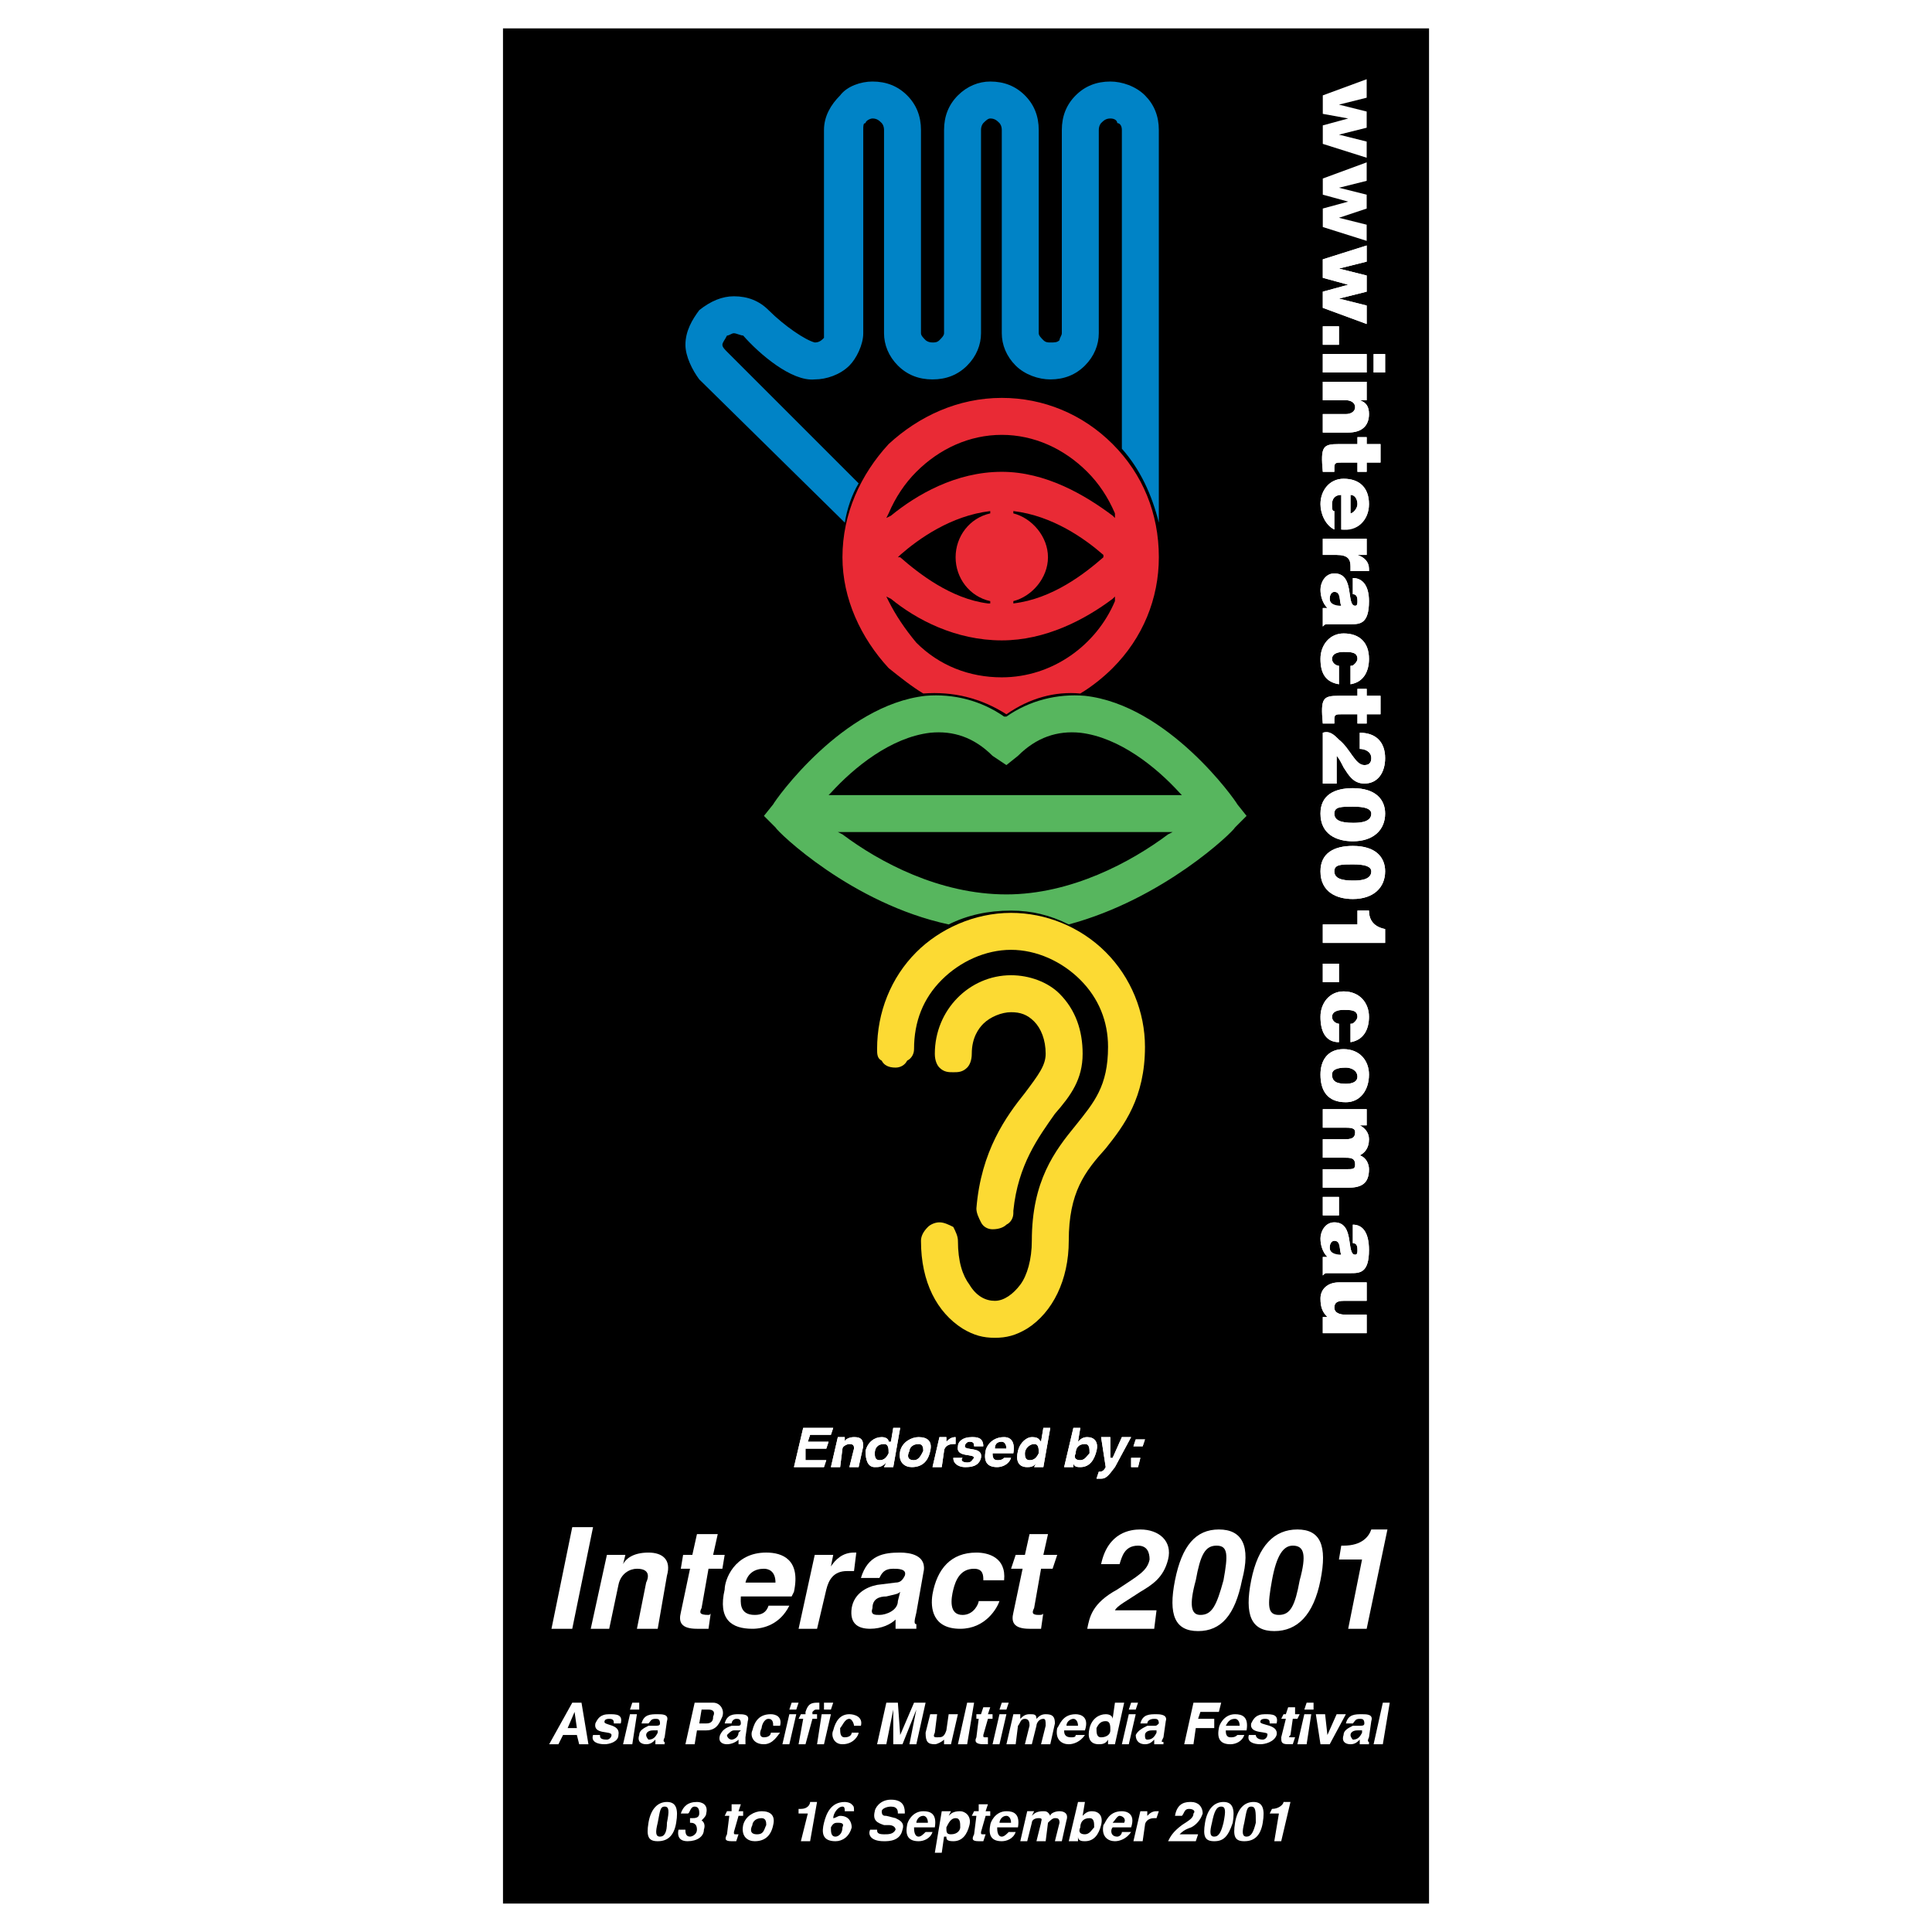 <?xml version="1.0" encoding="utf-8"?>
<!-- Generator: Adobe Illustrator 13.0.0, SVG Export Plug-In . SVG Version: 6.00 Build 14948)  -->
<!DOCTYPE svg PUBLIC "-//W3C//DTD SVG 1.0//EN" "http://www.w3.org/TR/2001/REC-SVG-20010904/DTD/svg10.dtd">
<svg version="1.0" id="Layer_1" xmlns="http://www.w3.org/2000/svg" xmlns:xlink="http://www.w3.org/1999/xlink" x="0px" y="0px"
	 width="192.756px" height="192.756px" viewBox="0 0 192.756 192.756" enable-background="new 0 0 192.756 192.756"
	 xml:space="preserve">
<g>
	<polygon fill-rule="evenodd" clip-rule="evenodd" fill="#FFFFFF" points="0,0 192.756,0 192.756,192.756 0,192.756 0,0 	"/>
	<path fill-rule="evenodd" clip-rule="evenodd" d="M50.183,2.834h92.392v187.087H50.183V2.834L50.183,2.834z M109.396,147.527
		c0.23,0,0.23,0,0.461,0c0.461,0,0.691-0.23,1.381-1.152l1.613-2.994h-0.922l-0.922,2.072h-0.229v-2.072h-0.922l0.461,2.994
		c-0.23,0.461-0.461,0.461-0.691,0.461l0,0L109.396,147.527L109.396,147.527L109.396,147.527z M107.092,145.914
		c0,0.461,0.461,0.461,0.691,0.461c0.922,0,1.383-0.691,1.613-1.613s-0.23-1.381-0.922-1.381c-0.461,0-0.691,0.23-0.922,0.459l0,0
		l0.23-1.381h-0.691l-0.922,3.916h0.922V145.914L107.092,145.914L107.092,145.914L107.092,145.914z M101.562,144.762
		c-0.23,0.922,0,1.613,0.922,1.613c0.23,0,0.691,0,0.922-0.461l0,0l-0.23,0.461h0.92l0.691-3.916h-0.691l-0.23,1.381l0,0
		c-0.23-0.229-0.23-0.459-0.92-0.459C102.484,143.381,101.793,143.84,101.562,144.762L101.562,144.762L101.562,144.762z
		 M98.336,144.762c-0.23,1.152,0.23,1.613,1.152,1.613c0.461,0,1.152-0.23,1.383-0.922h-0.691c-0.23,0.23-0.461,0.23-0.691,0.23
		c-0.461,0-0.461-0.461-0.461-0.691h2.074l0,0c0.23-1.381-0.461-1.611-0.922-1.611C98.797,143.381,98.336,144.531,98.336,144.762
		L98.336,144.762L98.336,144.762z M96.263,146.375c0.46,0,1.382,0,1.612-0.922c0.23-1.152-1.612-0.691-1.612-1.152
		c0-0.23,0.23-0.461,0.46-0.461c0.461,0,0.461,0.23,0.461,0.461h0.921c0-0.92-0.69-0.92-1.151-0.92c-0.921,0-1.382,0.459-1.382,0.92
		c-0.23,1.152,1.613,0.691,1.613,1.152c-0.23,0.23-0.23,0.461-0.691,0.461c-0.46,0-0.691-0.23-0.46-0.461h-0.922
		C95.111,146.145,95.802,146.375,96.263,146.375L96.263,146.375L96.263,146.375z M89.812,144.762
		c-0.23,1.152,0.461,1.613,1.152,1.613c0.921,0,1.613-0.461,1.843-1.613c0.23-0.922-0.23-1.381-1.152-1.381
		C90.964,143.381,90.042,143.84,89.812,144.762L89.812,144.762L89.812,144.762z M86.355,144.762c0,0.922,0.23,1.613,0.922,1.613
		c0.461,0,0.691,0,1.152-0.461l0,0l-0.23,0.461h0.922l0.691-3.916h-0.691l-0.23,1.381h-0.23c0-0.229-0.23-0.459-0.691-0.459
		C87.277,143.381,86.586,143.84,86.355,144.762L86.355,144.762L86.355,144.762z M112.852,146.375h0.691l0.23-0.922h-0.922V146.375
		L112.852,146.375L112.852,146.375z M93.037,146.375h0.922l0.23-1.613c0-0.23,0.23-0.691,0.922-0.691c0,0,0,0,0.23,0v-0.689l0,0
		c-0.461,0-0.691,0.23-0.922,0.459l0,0v-0.459h-0.691L93.037,146.375L93.037,146.375L93.037,146.375z M85.204,144.531l-0.461,1.844
		h0.922l0.46-2.074c0-0.689-0.23-0.92-0.921-0.92c-0.461,0-0.921,0.23-0.921,0.459l0,0v-0.459h-0.691l-0.691,2.994h0.921l0.23-1.844
		c0-0.23,0.46-0.461,0.691-0.461C85.204,144.07,85.204,144.301,85.204,144.531L85.204,144.531L85.204,144.531z M79.213,146.375
		h2.995l0.23-0.691h-2.074v-1.152h2.074l0.23-0.691h-2.074l0.23-0.689H82.9l0.23-0.691h-2.996L79.213,146.375L79.213,146.375
		L79.213,146.375z M113.082,144.301h0.922l0.23-0.689h-0.922L113.082,144.301L113.082,144.301L113.082,144.301z M131.975,133.012
		h4.379v-1.844h-2.074c-0.691,0-1.152-0.23-1.152-0.691s0.23-0.691,0.922-0.691h2.305v-1.842h-2.766
		c-1.152,0-1.844,0.691-1.844,1.611c0,0.922,0.23,1.383,0.691,1.844h-0.461V133.012L131.975,133.012L131.975,133.012z
		 M131.744,123.564c0,0.691,0.23,1.383,0.691,1.844h-0.461v1.844l0,0c0.23-0.23,0.23-0.23,0.461-0.23h2.305
		c0.922,0,1.844,0,1.844-2.305c0-1.842-0.691-2.533-1.613-2.533v1.842c0.461,0,0.461,0.461,0.461,0.691s0,0.461-0.23,0.461
		c-0.922,0,0-3.225-2.074-3.225C132.205,121.953,131.744,122.875,131.744,123.564L131.744,123.564L131.744,123.564z
		 M131.975,121.262h1.613v-1.844h-1.613V121.262L131.975,121.262z M131.975,118.496h2.535c1.383,0,2.074-0.461,2.074-1.844
		c0-0.461-0.23-1.15-0.922-1.381c0.461-0.23,0.922-0.691,0.922-1.613c0-0.691-0.461-1.152-0.922-1.383h0.691v-1.613h-4.379v1.844
		h2.074c0.691,0,1.152,0,1.152,0.461s-0.23,0.691-0.922,0.691h-2.305v1.844h2.074c0.691,0,1.152,0,1.152,0.689
		c0,0.461-0.23,0.461-0.922,0.461h-2.305V118.496L131.975,118.496L131.975,118.496z M131.744,107.207
		c0,1.613,0.691,2.764,2.535,2.764c1.383,0,2.305-1.15,2.305-2.764c0-1.383-0.922-2.535-2.535-2.535
		S131.744,105.824,131.744,107.207L131.744,107.207L131.744,107.207z M131.744,101.447c0,1.383,0.461,2.533,1.844,2.533v-1.842
		c-0.23,0-0.691-0.23-0.691-0.691s0.461-0.691,1.152-0.691s1.383,0,1.383,0.691c0,0.23-0.23,0.461-0.23,0.461
		c-0.23,0.23-0.23,0.23-0.461,0.23v1.842c1.383-0.23,1.844-1.381,1.844-2.533c0-1.383-0.922-2.535-2.535-2.535
		C132.666,98.912,131.744,100.064,131.744,101.447L131.744,101.447L131.744,101.447z M131.975,97.99h1.613v-1.843h-1.613V97.99
		L131.975,97.99z M131.975,94.074h6.221v-1.382c-1.15-0.23-1.611-0.922-1.611-1.843h-1.152v1.382h-3.457V94.074L131.975,94.074
		L131.975,94.074z M131.744,86.931c0,2.074,1.613,2.765,3.227,2.765c2.074,0,3.225-1.152,3.225-2.765
		c0-1.382-0.922-2.534-3.225-2.534C133.127,84.397,131.744,85.088,131.744,86.931L131.744,86.931L131.744,86.931z M131.744,81.171
		c0,2.073,1.613,2.765,3.227,2.765c2.074,0,3.225-1.152,3.225-2.765c0-1.383-0.922-2.535-3.225-2.535
		C133.127,78.637,131.744,79.328,131.744,81.171L131.744,81.171L131.744,81.171z M134.049,76.563
		c0.461,0.691,0.922,1.612,2.074,1.612c1.381,0,2.072-1.152,2.072-2.534c0-1.613-0.922-2.535-2.533-2.535v1.613
		c0.461,0,1.152,0.23,1.152,0.922c0,0.461-0.23,0.691-0.691,0.691c-0.922,0-1.383-1.613-2.535-2.535
		c-0.461-0.461-0.922-0.921-1.613-0.691v5.069h1.383v-2.765C133.588,75.642,133.818,76.103,134.049,76.563L134.049,76.563
		L134.049,76.563z M135.432,71.264v0.921h0.922v-0.921h1.381V69.42h-1.381v-0.691h-0.922v0.691h-1.844
		c-1.613,0-1.844,0.23-1.613,2.765h1.152v-0.461c0-0.46,0.23-0.46,0.691-0.46H135.432L135.432,71.264L135.432,71.264z
		 M131.744,65.734c0,1.382,0.461,2.304,1.844,2.534v-1.843c-0.23,0-0.691-0.23-0.691-0.691c0-0.461,0.461-0.691,1.152-0.691
		s1.383,0,1.383,0.691c0,0.23-0.23,0.46-0.23,0.46c-0.23,0.23-0.23,0.23-0.461,0.23v1.843c1.383-0.23,1.844-1.382,1.844-2.534
		c0-1.613-0.922-2.535-2.535-2.535C132.666,63.2,131.744,64.352,131.744,65.734L131.744,65.734L131.744,65.734z M131.744,58.822
		c0,0.691,0.23,1.382,0.691,1.843h-0.461v1.843l0,0c0.23-0.23,0.23-0.23,0.461-0.23h2.305c0.922,0,1.844,0,1.844-2.304
		c0-1.613-0.691-2.304-1.613-2.304v1.613c0.461,0,0.461,0.461,0.461,0.691c0,0.23,0,0.461-0.23,0.461c-0.922,0,0-3.226-2.074-3.226
		C132.205,57.209,131.744,58.131,131.744,58.822L131.744,58.822L131.744,58.822z M131.975,55.366h1.383
		c1.152,0,1.383,0.461,1.383,1.152c0,0.23,0,0.23,0,0.461h1.844v-0.23c0-0.691-0.461-1.152-1.152-1.382l0,0h0.922v-1.613h-4.379
		V55.366L131.975,55.366L131.975,55.366z M133.818,52.832c1.613,0.23,2.766-0.921,2.766-2.534s-0.922-2.534-2.535-2.534
		c-1.383,0-2.305,1.152-2.305,2.534c0,0.922,0.461,2.074,1.383,2.534v-1.843c-0.23,0-0.23-0.23-0.23-0.691s0.23-0.922,0.922-0.922
		V52.832L133.818,52.832L133.818,52.832z M135.432,46.15v0.922h0.922V46.15h1.381v-1.843h-1.381v-0.691h-0.922v0.691h-1.844
		c-1.613,0-1.844,0.23-1.613,2.765h1.152v-0.461c0-0.461,0.23-0.461,0.691-0.461H135.432L135.432,46.15L135.432,46.15z
		 M131.975,43.155h2.535c1.383,0,2.074-0.691,2.074-1.843c0-0.691-0.23-1.152-0.922-1.382h0.691v-1.843h-4.379v1.843h2.305
		c0.461,0,0.922,0.23,0.922,0.691c0,0.461-0.461,0.691-0.922,0.691h-2.305V43.155L131.975,43.155L131.975,43.155z M137.045,37.164
		h1.15v-1.843h-1.15V37.164L137.045,37.164z M131.975,37.164h4.379v-1.843h-4.379V37.164L131.975,37.164z M131.975,34.4h1.613
		v-1.844h-1.613V34.4L131.975,34.4z M131.975,25.875v1.843l2.535,0.691l0,0l-2.535,0.691v1.613l4.379,1.612v-1.843l-2.766-0.691l0,0
		l2.766-0.691v-1.613l-2.766-0.691l0,0l2.766-0.691v-1.613L131.975,25.875L131.975,25.875L131.975,25.875z M107.322,144.992
		c0-0.461,0.23-0.922,0.922-0.922c0.461,0,0.461,0.461,0.461,0.922c-0.23,0.23-0.461,0.691-0.922,0.691
		S107.092,145.453,107.322,144.992L107.322,144.992L107.322,144.992z M102.254,144.992c0-0.461,0.461-0.922,0.922-0.922
		c0.459,0,0.459,0.461,0.459,0.922c-0.229,0.461-0.459,0.691-0.92,0.691S102.254,145.223,102.254,144.992L102.254,144.992
		L102.254,144.992z M87.277,144.992c0-0.461,0.23-0.922,0.921-0.922c0.461,0,0.461,0.461,0.461,0.922
		c-0.23,0.461-0.461,0.691-0.921,0.691C87.277,145.684,87.277,145.223,87.277,144.992L87.277,144.992L87.277,144.992z
		 M90.733,144.762c0-0.23,0.23-0.691,0.921-0.691c0.461,0,0.461,0.461,0.461,0.691c-0.23,0.461-0.461,0.922-0.921,0.922
		C90.503,145.684,90.503,145.223,90.733,144.762L90.733,144.762L90.733,144.762z M99.258,144.531c0-0.461,0.23-0.691,0.691-0.691
		c0.23,0,0.461,0.23,0.461,0.691H99.258L99.258,144.531L99.258,144.531z M132.666,124.486c0-0.461,0.23-0.691,0.461-0.691
		c0.691,0,0.461,0.922,0.691,1.383l0,0C133.127,125.178,132.666,124.947,132.666,124.486L132.666,124.486L132.666,124.486z
		 M132.896,107.207c0-0.461,0.461-0.691,1.383-0.691c0.461,0,1.152,0.23,1.152,0.922c0,0.461-0.461,0.691-1.152,0.691
		C133.357,108.129,132.896,107.898,132.896,107.207L132.896,107.207L132.896,107.207z M134.971,87.853
		c-1.152,0-1.844-0.23-1.844-0.922s0.691-0.691,1.844-0.691c0.461,0,1.844,0,1.844,0.691
		C136.814,87.853,135.662,87.853,134.971,87.853L134.971,87.853L134.971,87.853L134.971,87.853z M134.971,82.093
		c-1.152,0-1.844-0.23-1.844-0.921c0-0.691,0.691-0.691,1.844-0.691c0.461,0,1.844,0,1.844,0.691
		C136.814,82.093,135.662,82.093,134.971,82.093L134.971,82.093L134.971,82.093L134.971,82.093z M132.666,59.744
		c0-0.461,0.23-0.691,0.461-0.691c0.691,0,0.461,0.921,0.691,1.382l0,0C133.127,60.435,132.666,60.205,132.666,59.744
		L132.666,59.744L132.666,59.744z M134.74,49.375c0.461,0,0.691,0.461,0.691,0.922s-0.461,0.922-0.691,0.922V49.375L134.74,49.375
		L134.74,49.375z"/>
	<path fill-rule="evenodd" clip-rule="evenodd" fill="#0083C6" d="M69.767,37.855L69.767,37.855L69.767,37.855
		c-0.691-0.921-1.382-2.304-1.382-3.456l0,0l0,0c0-1.383,0.691-2.535,1.382-3.456l0,0l0,0c1.152-0.922,2.304-1.383,3.456-1.383
		c1.382,0,2.535,0.461,3.456,1.383v-0.23v0.23v-0.23v0.23l0,0c1.613,1.612,3.687,2.995,4.608,3.226l0,0l0,0l0,0l0,0l0,0l0,0
		c0.461,0,0.691-0.23,0.922-0.461c0-0.23,0-0.461,0-0.461l0,0l0,0V12.972l0,0l0,0c0-1.382,0.691-2.534,1.613-3.456
		c0.691-0.922,2.073-1.382,3.226-1.382c1.382,0,2.534,0.46,3.456,1.382c0.921,0.922,1.382,2.074,1.382,3.456v20.275
		c0,0.23,0.23,0.461,0.461,0.691l0,0c0,0,0.23,0.23,0.691,0.23c0.23,0,0.461,0,0.691-0.23s0.46-0.461,0.46-0.691h-0.23h0.23V12.972
		h-0.23h0.23c0-1.382,0.461-2.534,1.383-3.456c0.921-0.922,2.073-1.382,3.225-1.382c1.383,0,2.535,0.46,3.457,1.382
		s1.381,2.074,1.381,3.456v20.275c0,0.23,0.23,0.461,0.461,0.691s0.461,0.23,0.691,0.23c0.461,0,0.691,0,0.922-0.23
		c0-0.23,0.23-0.461,0.23-0.691h-0.23h0.23V12.972h-0.23h0.23c0-1.382,0.461-2.534,1.383-3.456s2.074-1.382,3.457-1.382
		c1.15,0,2.533,0.46,3.455,1.382s1.383,2.074,1.383,3.456v39.168c-0.691-2.765-1.844-5.299-3.688-7.373V12.972h-0.23h0.23
		c0-0.461-0.23-0.691-0.461-0.691l0,0l0,0c0-0.23-0.23-0.46-0.689-0.46v0.23v-0.23c-0.461,0-0.691,0.23-0.922,0.46
		c0,0-0.23,0.23-0.23,0.691v20.275c0,1.152-0.461,2.304-1.383,3.226s-2.074,1.382-3.457,1.382v0.23v-0.23
		c-1.152,0-2.533-0.461-3.455-1.382v0.23v-0.23c-0.922-0.921-1.383-2.073-1.383-3.226l0,0l0,0V12.972l0,0l0,0
		c0-0.461-0.23-0.691-0.23-0.691h-0.23h0.23c-0.23-0.23-0.461-0.46-0.922-0.46v0.23v-0.23c-0.23,0-0.461,0.23-0.691,0.46
		c0,0-0.23,0.23-0.23,0.691v20.275c0,1.152-0.46,2.304-1.382,3.226c-0.921,0.921-2.074,1.382-3.456,1.382v0.23v-0.23
		c-1.382,0-2.534-0.461-3.456-1.382c-0.921-0.921-1.382-2.073-1.382-3.226l0,0l0,0V12.972l0,0l0,0c0-0.461-0.23-0.691-0.23-0.691
		l0,0c-0.23-0.23-0.461-0.46-0.922-0.46v0.23v-0.23c-0.23,0-0.691,0.23-0.691,0.46c-0.23,0-0.23,0.23-0.23,0.691v20.275
		c0,1.152-0.691,2.535-1.382,3.226c-0.921,0.921-2.304,1.382-3.456,1.382v0.23v-0.23c-2.304,0.23-5.529-2.534-7.143-4.377
		c-0.23,0-0.691-0.23-0.921-0.23s-0.461,0.23-0.691,0.23c-0.23,0.461-0.46,0.691-0.46,0.922c0,0.23,0.23,0.46,0.46,0.691
		l13.133,13.133c-0.691,1.152-1.152,2.535-1.382,3.917L69.767,37.855L69.767,37.855z"/>
	<path fill-rule="evenodd" clip-rule="evenodd" fill="#E92A35" d="M92.116,69.19L92.116,69.19L92.116,69.19L92.116,69.19
		c-1.152-0.691-2.304-1.613-3.456-2.535v0.23v-0.23c-2.765-2.995-4.608-6.912-4.608-11.059l0,0l0,0c0-4.377,1.843-8.294,4.608-11.29
		c2.995-2.765,6.912-4.608,11.29-4.608c4.146,0,8.064,1.613,11.059,4.608h0.23h-0.23c2.996,2.996,4.609,6.913,4.609,11.29
		c0,4.147-1.613,8.064-4.609,11.059c-0.92,0.922-2.072,1.843-3.225,2.535c-2.535-0.23-5.068,0.46-7.373,2.074
		C97.875,69.651,95.111,68.96,92.116,69.19L92.116,69.19L92.116,69.19z M99.949,67.578c5.068,0,9.447-3.226,11.289-7.604v-0.46
		l-0.23,0.23c-2.764,2.073-6.682,4.147-11.059,4.147v0.23v-0.23c-4.608,0-8.525-2.074-11.059-4.147l-0.461-0.23l0.23,0.46
		c0.691,1.382,1.613,2.765,2.765,4.147C93.729,66.425,96.724,67.578,99.949,67.578v-0.23V67.578L99.949,67.578L99.949,67.578z
		 M101.102,60.205L101.102,60.205c3.916-0.46,7.143-2.995,8.986-4.608l0,0v-0.23l-0.23,0.23l0.23-0.23
		c-1.844-1.613-5.07-3.917-8.986-4.377v0.23c1.844,0.46,3.455,2.304,3.455,4.377c0,2.073-1.611,3.917-3.455,4.377V60.205v-0.23
		V60.205L101.102,60.205L101.102,60.205L101.102,60.205L101.102,60.205z M98.797,59.974v0.23V59.974L98.797,59.974L98.797,59.974
		L98.797,59.974z M98.797,60.205v-0.23l0,0l0,0c-2.073-0.46-3.456-2.304-3.456-4.377h-0.23h0.23c0-2.074,1.382-3.917,3.456-4.377
		v-0.23c-3.917,0.46-7.142,2.765-8.985,4.377v0.23v-0.23l-0.23,0.23h0.23c1.843,1.613,5.069,4.147,8.755,4.608H98.797L98.797,60.205
		L98.797,60.205L98.797,60.205L98.797,60.205z M111.008,51.219v0.23l0.23,0.23v-0.46H111.008L111.008,51.219L111.008,51.219z
		 M88.429,51.68l0.461-0.23c2.534-2.074,6.451-4.377,11.059-4.377c4.377,0,8.295,2.304,11.059,4.377v-0.23l0,0h0.23
		c-0.689-1.613-1.611-2.996-2.764-4.147h-0.23h0.23c-2.305-2.304-5.299-3.687-8.525-3.687c-3.226,0-6.221,1.382-8.525,3.687
		c-1.152,1.152-2.074,2.534-2.765,4.147L88.429,51.68L88.429,51.68L88.429,51.68z M101.102,59.974L101.102,59.974L101.102,59.974
		L101.102,59.974L101.102,59.974L101.102,59.974z M101.102,50.989L101.102,50.989v0.23V50.989L101.102,50.989L101.102,50.989z
		 M98.797,50.989L98.797,50.989v0.23V50.989L98.797,50.989L98.797,50.989z M98.797,50.989L98.797,50.989L98.797,50.989
		L98.797,50.989z"/>
	<path fill-rule="evenodd" clip-rule="evenodd" fill="#57B65E" d="M77.37,82.554L77.37,82.554L77.37,82.554l-1.152-1.152
		l0.922-1.152v-0.23v0.23c0.23-0.461,6.912-9.907,15.207-10.829h-0.23h0.23c2.765-0.23,5.529,0.461,7.833,2.074h0.23l0,0l0,0
		c2.305-1.613,5.068-2.304,7.834-2.074c8.295,0.922,14.977,10.368,15.207,10.829l0.23-0.23l-0.23,0.23l0.92,1.152l-1.15,1.152
		c-0.23,0.46-7.143,7.143-16.59,9.677c-1.844-0.921-3.686-1.382-5.76-1.382c-2.305,0-4.378,0.461-6.221,1.382
		C84.973,90.157,77.6,83.014,77.37,82.554L77.37,82.554L77.37,82.554z M100.41,89.235c6.451,0,12.441-3.226,16.129-5.991l0.459-0.23
		h-0.459v0.23v-0.23H83.591l0.461,0.23C87.738,86.01,93.729,89.235,100.41,89.235L100.41,89.235L100.41,89.235z M117.689,79.098
		v0.23h0.23L117.689,79.098L117.689,79.098L117.689,79.098L117.689,79.098z M117.689,79.328v-0.23l0,0
		c-2.303-2.534-5.99-5.53-9.906-5.991v0.23v-0.23c-2.305-0.23-4.377,0.461-6.221,2.304l-1.152,0.922l-1.383-0.922l0,0l0,0
		c-1.843-1.843-3.917-2.534-6.221-2.304v0.23v-0.23c-3.917,0.461-7.603,3.457-9.907,5.991l-0.23,0.23H117.689L117.689,79.328
		L117.689,79.328z M100.18,71.495h0.23l0,0l0,0H100.18L100.18,71.495L100.18,71.495z M75.987,81.401L75.987,81.401L75.987,81.401
		L75.987,81.401z"/>
	<path fill-rule="evenodd" clip-rule="evenodd" fill="#FCDA33" d="M96.033,132.551c-2.535-1.613-4.147-4.607-4.147-8.756l0,0l0,0
		c0-0.459,0.23-0.92,0.691-1.381c0.23-0.23,0.691-0.461,1.152-0.461c0.46,0,0.921,0.23,1.382,0.461
		c0.23,0.461,0.461,0.922,0.461,1.381c0,2.074,0.461,3.457,1.152,4.379c0.691,1.152,1.612,1.611,2.534,1.611
		s1.844-0.689,2.535-1.611s1.152-2.535,1.152-4.379h-0.23h0.23c0-5.99,2.303-8.984,4.377-11.52l0,0l0,0
		c1.844-2.305,3.227-3.916,3.227-7.834h-0.23h0.23c0-2.533-0.922-4.838-2.766-6.682c-1.844-1.843-4.377-2.995-6.912-2.995v0.23
		v-0.23c-2.535,0-5.069,1.152-6.912,2.995c-1.843,1.844-2.765,4.148-2.765,6.912c0,0.461-0.23,0.922-0.691,1.152
		c-0.23,0.461-0.691,0.691-1.152,0.691l0,0l0,0c-0.691,0-1.152-0.23-1.382-0.691c-0.461-0.23-0.461-0.691-0.461-1.152h-0.23h0.23
		c0-3.686,1.382-7.143,3.917-9.677c2.304-2.304,5.76-3.917,9.447-3.917c3.455,0,6.912,1.382,9.447,3.917h0.23h-0.23
		c2.533,2.534,3.916,5.991,3.916,9.446c0,5.068-2.074,7.834-3.916,10.139c-2.074,2.303-3.688,4.377-3.688,9.215
		c0,3.918-1.613,7.143-4.146,8.756c-1.152,0.691-2.074,0.922-3.227,0.922S97.185,133.242,96.033,132.551L96.033,132.551z"/>
	<path fill-rule="evenodd" clip-rule="evenodd" fill="#FCDA33" d="M99.027,122.645L99.027,122.645c-0.461,0-0.922-0.23-1.152-0.691
		c-0.23-0.461-0.46-0.922-0.46-1.383c0.46-5.76,2.995-9.217,4.839-11.521v-0.229v0.229c1.381-1.842,2.072-2.764,2.072-3.916l0,0l0,0
		c0-1.383-0.461-2.533-1.15-3.225l0,0l0,0c-0.691-0.691-1.383-0.922-2.305-0.922l0,0l0,0c-0.922,0-2.074,0.461-2.766,1.152
		c-0.46,0.461-1.151,1.381-1.151,2.994c0,0.691-0.23,1.152-0.461,1.383c-0.46,0.461-0.921,0.461-1.382,0.461v0.23v-0.23
		c-0.461,0-0.922,0-1.382-0.461c-0.23-0.23-0.461-0.691-0.461-1.383h-0.23h0.23c0-4.377,3.456-7.834,7.604-7.834
		c1.844,0,3.686,0.691,4.838,1.844c1.613,1.613,2.305,3.688,2.305,5.99c0,2.535-1.152,4.146-2.766,5.99
		c-1.613,2.305-3.686,5.068-4.146,9.678l0,0v0.23c0,0.461-0.23,0.922-0.691,1.152C100.18,122.414,99.719,122.645,99.027,122.645
		L99.027,122.645L99.027,122.645z"/>
	<polygon fill-rule="evenodd" clip-rule="evenodd" fill="#FFFFFF" points="133.588,13.433 133.588,13.433 136.354,14.125 
		136.354,15.737 131.975,14.354 131.975,12.511 134.51,11.82 134.51,11.82 131.975,11.359 131.975,9.516 136.354,7.903 
		136.354,9.747 133.588,10.438 133.588,10.438 136.354,11.129 136.354,12.742 133.588,13.433 	"/>
	<polygon fill-rule="evenodd" clip-rule="evenodd" fill="#FFFFFF" points="133.588,21.728 133.588,21.728 136.354,22.419 
		136.354,24.031 131.975,22.649 131.975,20.806 134.51,20.115 134.51,20.115 131.975,19.423 131.975,17.811 136.354,16.198 
		136.354,18.041 133.588,18.732 133.588,18.732 136.354,19.423 136.354,20.806 133.588,21.728 	"/>
	<polygon fill-rule="evenodd" clip-rule="evenodd" fill="#FFFFFF" points="131.975,30.713 131.975,29.1 134.51,28.409 
		134.51,28.409 131.975,27.718 131.975,25.875 136.354,24.492 136.354,26.105 133.588,26.796 133.588,26.796 136.354,27.487 
		136.354,29.1 133.588,29.792 133.588,29.792 136.354,30.483 136.354,32.326 131.975,30.713 	"/>
	<polygon fill-rule="evenodd" clip-rule="evenodd" fill="#FFFFFF" points="131.975,32.556 133.588,32.556 133.588,34.4 
		131.975,34.4 131.975,32.556 	"/>
	<path fill-rule="evenodd" clip-rule="evenodd" fill="#FFFFFF" d="M137.045,35.321h1.15v1.843h-1.15V35.321L137.045,35.321z
		 M131.975,35.321h4.379v1.843h-4.379V35.321L131.975,35.321z"/>
	<path fill-rule="evenodd" clip-rule="evenodd" fill="#FFFFFF" d="M131.975,43.155v-1.843h2.305c0.461,0,0.922-0.23,0.922-0.691
		c0-0.46-0.461-0.691-0.922-0.691h-2.305v-1.843h4.379v1.843h-0.691c0.691,0.23,0.922,0.691,0.922,1.382
		c0,1.152-0.691,1.843-2.074,1.843H131.975L131.975,43.155z"/>
	<path fill-rule="evenodd" clip-rule="evenodd" fill="#FFFFFF" d="M135.432,47.072V46.15h-1.613c-0.461,0-0.691,0-0.691,0.461v0.461
		h-1.152c-0.23-2.535,0-2.765,1.613-2.765h1.844v-0.691h0.922v0.691h1.381v1.843h-1.381v0.922H135.432L135.432,47.072z"/>
	<path fill-rule="evenodd" clip-rule="evenodd" fill="#FFFFFF" d="M133.818,52.832v-3.456c-0.691,0-0.922,0.461-0.922,0.922
		s0,0.691,0.23,0.691v1.843c-0.922-0.46-1.383-1.612-1.383-2.534c0-1.382,0.922-2.534,2.305-2.534c1.613,0,2.535,0.921,2.535,2.534
		S135.432,52.832,133.818,52.832L133.818,52.832L133.818,52.832L133.818,52.832z M134.74,51.219c0.23,0,0.691-0.461,0.691-0.922
		s-0.23-0.922-0.691-0.922V51.219L134.74,51.219z"/>
	<path fill-rule="evenodd" clip-rule="evenodd" fill="#FFFFFF" d="M134.74,56.979c0-0.23,0-0.23,0-0.461
		c0-0.691-0.23-1.152-1.383-1.152h-1.383v-1.613h4.379v1.613h-0.922l0,0c0.691,0.23,1.152,0.691,1.152,1.382v0.23H134.74
		L134.74,56.979z"/>
	<path fill-rule="evenodd" clip-rule="evenodd" fill="#FFFFFF" d="M131.975,62.509v-1.843h0.461
		c-0.461-0.461-0.691-1.152-0.691-1.843s0.461-1.613,1.383-1.613c2.074,0,1.152,3.226,2.074,3.226c0.23,0,0.23-0.23,0.23-0.461
		c0-0.23,0-0.691-0.461-0.691V57.67c0.922,0,1.613,0.691,1.613,2.304c0,2.304-0.922,2.304-1.844,2.304h-2.305
		C132.205,62.278,132.205,62.278,131.975,62.509L131.975,62.509L131.975,62.509L131.975,62.509z M132.666,59.744
		c0,0.691,0.691,0.921,1.152,0.691c-0.23-0.461,0-1.382-0.691-1.382C132.896,59.053,132.666,59.283,132.666,59.744L132.666,59.744z"
		/>
	<path fill-rule="evenodd" clip-rule="evenodd" fill="#FFFFFF" d="M131.744,65.734c0-1.382,0.922-2.535,2.305-2.535
		c1.613,0,2.535,0.922,2.535,2.535c0,1.152-0.461,2.304-1.844,2.534v-1.843c0.23,0,0.23,0,0.461-0.23c0,0,0.23-0.23,0.23-0.46
		c0-0.691-0.691-0.691-1.383-0.691s-1.152,0.23-1.152,0.691c0,0.46,0.461,0.691,0.691,0.691v1.843
		C132.205,68.039,131.744,67.117,131.744,65.734L131.744,65.734z"/>
	<path fill-rule="evenodd" clip-rule="evenodd" fill="#FFFFFF" d="M135.432,72.186v-0.921h-1.613c-0.461,0-0.691,0-0.691,0.46v0.461
		h-1.152c-0.23-2.535,0-2.765,1.613-2.765h1.844v-0.691h0.922v0.691h1.381v1.844h-1.381v0.921H135.432L135.432,72.186z"/>
	<path fill-rule="evenodd" clip-rule="evenodd" fill="#FFFFFF" d="M134.049,76.563c-0.23-0.461-0.461-0.922-0.691-1.152v2.765
		h-1.383v-5.069c0.691-0.23,1.152,0.23,1.613,0.691c1.152,0.921,1.613,2.535,2.535,2.535c0.461,0,0.691-0.23,0.691-0.691
		c0-0.691-0.691-0.922-1.152-0.922v-1.613c1.611,0,2.533,0.922,2.533,2.535c0,1.382-0.691,2.534-2.072,2.534
		C134.971,78.176,134.51,77.254,134.049,76.563L134.049,76.563z"/>
	<path fill-rule="evenodd" clip-rule="evenodd" fill="#FFFFFF" d="M131.744,81.171c0-1.843,1.383-2.535,3.227-2.535
		c2.303,0,3.225,1.152,3.225,2.535c0,1.612-1.15,2.765-3.225,2.765C133.357,83.936,131.744,83.245,131.744,81.171L131.744,81.171
		L131.744,81.171z M133.127,81.171c0,0.691,0.691,0.921,1.844,0.921c0.461,0,1.844,0,1.844-0.921c0-0.691-1.383-0.691-1.844-0.691
		C133.818,80.48,133.127,80.48,133.127,81.171L133.127,81.171z"/>
	<path fill-rule="evenodd" clip-rule="evenodd" fill="#FFFFFF" d="M131.744,86.931c0-1.843,1.383-2.534,3.227-2.534
		c2.303,0,3.225,1.152,3.225,2.534c0,1.613-1.15,2.765-3.225,2.765C133.357,89.696,131.744,89.005,131.744,86.931L131.744,86.931
		L131.744,86.931z M133.127,86.931c0,0.691,0.691,0.922,1.844,0.922c0.461,0,1.844,0,1.844-0.922c0-0.691-1.383-0.691-1.844-0.691
		C133.818,86.24,133.127,86.24,133.127,86.931L133.127,86.931z"/>
	<path fill-rule="evenodd" clip-rule="evenodd" fill="#FFFFFF" d="M131.975,94.074V92.23h3.457v-1.382h1.152
		c0,0.921,0.461,1.613,1.611,1.843v1.382H131.975L131.975,94.074z"/>
	<polygon fill-rule="evenodd" clip-rule="evenodd" fill="#FFFFFF" points="131.975,96.147 133.588,96.147 133.588,97.99 
		131.975,97.99 131.975,96.147 	"/>
	<path fill-rule="evenodd" clip-rule="evenodd" fill="#FFFFFF" d="M131.744,101.447c0-1.383,0.922-2.535,2.305-2.535
		c1.613,0,2.535,1.152,2.535,2.535c0,1.152-0.461,2.303-1.844,2.533v-1.842c0.23,0,0.23,0,0.461-0.23c0,0,0.23-0.23,0.23-0.461
		c0-0.691-0.691-0.691-1.383-0.691s-1.152,0.23-1.152,0.691s0.461,0.691,0.691,0.691v1.842
		C132.205,103.98,131.744,102.83,131.744,101.447L131.744,101.447z"/>
	<path fill-rule="evenodd" clip-rule="evenodd" fill="#FFFFFF" d="M131.744,107.207c0-1.383,0.691-2.535,2.305-2.535
		s2.535,1.152,2.535,2.535c0,1.613-0.922,2.764-2.305,2.764C132.436,109.971,131.744,108.82,131.744,107.207L131.744,107.207
		L131.744,107.207z M132.896,107.207c0,0.691,0.461,0.922,1.383,0.922c0.691,0,1.152-0.23,1.152-0.691
		c0-0.691-0.691-0.922-1.152-0.922C133.357,106.516,132.896,106.746,132.896,107.207L132.896,107.207z"/>
	<path fill-rule="evenodd" clip-rule="evenodd" fill="#FFFFFF" d="M131.975,118.496v-1.844h2.305c0.691,0,0.922,0,0.922-0.461
		c0-0.689-0.461-0.689-1.152-0.689h-2.074v-1.844h2.305c0.691,0,0.922-0.23,0.922-0.691s-0.461-0.461-1.152-0.461h-2.074v-1.844
		h4.379v1.613h-0.691c0.461,0.23,0.922,0.691,0.922,1.383c0,0.922-0.461,1.383-0.922,1.613c0.691,0.23,0.922,0.92,0.922,1.381
		c0,1.383-0.691,1.844-2.074,1.844H131.975L131.975,118.496z"/>
	<polygon fill-rule="evenodd" clip-rule="evenodd" fill="#FFFFFF" points="131.975,119.418 133.588,119.418 133.588,121.262 
		131.975,121.262 131.975,119.418 	"/>
	<path fill-rule="evenodd" clip-rule="evenodd" fill="#FFFFFF" d="M131.975,127.252v-1.844h0.461
		c-0.461-0.461-0.691-1.152-0.691-1.844c0-0.689,0.461-1.611,1.383-1.611c2.074,0,1.152,3.225,2.074,3.225
		c0.23,0,0.23-0.23,0.23-0.461s0-0.691-0.461-0.691v-1.842c0.922,0,1.613,0.691,1.613,2.533c0,2.305-0.922,2.305-1.844,2.305h-2.305
		C132.205,127.021,132.205,127.021,131.975,127.252L131.975,127.252L131.975,127.252L131.975,127.252z M132.666,124.486
		c0,0.691,0.691,0.922,1.152,0.691c-0.23-0.461,0-1.383-0.691-1.383C132.896,123.795,132.666,124.025,132.666,124.486
		L132.666,124.486z"/>
	<path fill-rule="evenodd" clip-rule="evenodd" fill="#FFFFFF" d="M131.975,133.012v-1.613h0.461
		c-0.461-0.461-0.691-0.922-0.691-1.844c0-0.92,0.691-1.611,1.844-1.611h2.766v1.842h-2.305c-0.691,0-0.922,0.23-0.922,0.691
		s0.461,0.691,1.152,0.691h2.074v1.844H131.975L131.975,133.012z"/>
	<polygon fill-rule="evenodd" clip-rule="evenodd" fill="#FFFFFF" points="57.094,162.504 55.021,162.504 57.094,152.365 
		59.168,152.365 57.094,162.504 	"/>
	<path fill-rule="evenodd" clip-rule="evenodd" fill="#FFFFFF" d="M65.62,162.504h-2.074l0.921-4.609
		c0.23-0.461,0.461-1.381-0.921-1.381c-0.691,0-1.613,0.459-1.843,1.611l-0.922,4.379h-1.843l1.612-7.373h1.844l-0.23,0.922l0,0
		c0.23-0.461,0.921-1.152,2.534-1.152c1.382,0,2.304,0.691,1.843,2.303L65.62,162.504L65.62,162.504z"/>
	<path fill-rule="evenodd" clip-rule="evenodd" fill="#FFFFFF" d="M71.149,155.131h1.152l-0.23,1.383h-1.382l-0.691,3.916
		c-0.23,0.461-0.23,0.691,0.691,0.691c0,0,0.23,0,0.23-0.23l-0.23,1.613c-0.23,0-0.691,0-0.922,0h-0.23
		c-1.613,0-1.843-0.691-1.613-1.613l0.921-4.377h-0.921l0.23-1.383h0.921l0.461-2.074h2.074L71.149,155.131L71.149,155.131z"/>
	<path fill-rule="evenodd" clip-rule="evenodd" fill="#FFFFFF" d="M74.375,157.895c0.23-0.922,0.922-1.381,1.843-1.381
		c0.461,0,1.152,0.23,1.152,1.381H74.375L74.375,157.895z M76.679,160.199c-0.23,0.691-0.691,0.922-1.382,0.922
		c-1.613,0-1.383-1.383-1.383-1.844h5.069l0.23-0.461c0.691-3.225-1.152-3.916-2.765-3.916c-3.226,0-4.147,2.764-4.147,3.686
		c-0.691,2.996,0.691,3.918,2.765,3.918c1.152,0,2.765-0.461,3.687-2.305H76.679L76.679,160.199z"/>
	<path fill-rule="evenodd" clip-rule="evenodd" fill="#FFFFFF" d="M81.287,155.131h1.844l-0.23,1.152l0,0
		c0.46-0.691,1.152-1.383,2.304-1.383h0.23l-0.23,1.844c-0.23,0-0.461,0-0.691,0c-1.382,0-1.843,0.92-2.073,1.842l-0.922,3.918
		h-1.843L81.287,155.131L81.287,155.131z"/>
	<path fill-rule="evenodd" clip-rule="evenodd" fill="#FFFFFF" d="M89.581,159.738c0,0.922-1.152,1.383-1.843,1.383
		c-0.461,0-0.922,0-0.691-0.691c0-0.922,0.691-1.152,1.382-1.152c0.921-0.23,1.152-0.23,1.382-0.461L89.581,159.738L89.581,159.738z
		 M92.116,156.973c0.461-1.842-1.382-2.072-2.304-2.072c-1.613,0-3.226,0.23-3.917,2.533h1.844c0.23-0.461,0.46-0.92,1.382-0.92
		c0.46,0,1.382,0,1.152,0.689c-0.23,0.461-0.461,0.691-0.922,0.691l-1.843,0.23c-1.152,0.23-2.304,0.922-2.535,2.305
		c-0.23,1.613,0.691,2.074,1.843,2.074c1.152,0,2.074-0.461,2.534-0.922c0,0.461,0,0.461,0,0.922h2.074v-0.461
		c-0.23,0-0.23-0.23,0-1.152L92.116,156.973L92.116,156.973z"/>
	<path fill-rule="evenodd" clip-rule="evenodd" fill="#FFFFFF" d="M99.719,159.738c-0.23,0.691-1.383,2.766-3.917,2.766
		c-2.765,0-2.996-2.074-2.765-3.457c0.461-2.533,1.843-4.146,4.378-4.146c1.151,0,2.995,0.461,2.765,2.764h-2.074
		c0-0.461,0-1.15-0.921-1.15c-1.382,0-1.843,1.15-2.074,2.072s-0.461,2.535,0.922,2.535c1.152,0,1.612-1.152,1.612-1.383H99.719
		L99.719,159.738z"/>
	<path fill-rule="evenodd" clip-rule="evenodd" fill="#FFFFFF" d="M104.096,155.131h1.383l-0.461,1.383h-1.152l-0.689,3.916
		c-0.23,0.461-0.23,0.691,0.459,0.691c0.23,0,0.461,0,0.461-0.23l-0.23,1.613c-0.23,0-0.689,0-0.92,0h-0.23
		c-1.613,0-1.844-0.691-1.613-1.613l0.922-4.377h-1.152l0.461-1.383h0.922l0.461-2.074h1.842L104.096,155.131L104.096,155.131z"/>
	<path fill-rule="evenodd" clip-rule="evenodd" fill="#FFFFFF" d="M109.857,156.053c0.691-3.227,2.994-3.457,3.916-3.457
		c1.844,0,3.225,1.152,2.766,2.996c-0.461,1.842-1.613,2.533-2.766,3.225c-1.383,0.922-2.305,1.383-2.535,1.844h4.148l-0.23,1.844
		h-6.682c0.23-1.152,0.461-2.535,2.994-3.918c2.074-1.383,2.996-1.842,3.227-2.994c0-0.691-0.23-1.383-1.152-1.383
		c-1.383,0-1.613,1.152-1.844,1.844H109.857L109.857,156.053z"/>
	<path fill-rule="evenodd" clip-rule="evenodd" fill="#FFFFFF" d="M119.303,157.664c0.461-2.533,0.922-3.455,2.074-3.455
		s1.152,0.922,0.691,3.455c-0.691,2.535-1.152,3.457-2.305,3.457C118.842,161.121,118.611,160.199,119.303,157.664L119.303,157.664z
		 M117.229,157.664c-0.689,3.457,0,5.07,2.305,5.07s3.688-1.613,4.379-5.07c0.92-3.455,0-5.068-2.305-5.068
		S117.92,154.209,117.229,157.664L117.229,157.664z"/>
	<path fill-rule="evenodd" clip-rule="evenodd" fill="#FFFFFF" d="M126.906,157.664c0.461-2.533,1.152-3.455,2.074-3.455
		c1.152,0,1.383,0.922,0.691,3.455c-0.461,2.535-0.922,3.457-2.074,3.457S126.445,160.199,126.906,157.664L126.906,157.664z
		 M124.832,157.664c-0.691,3.457,0,5.07,2.305,5.07s3.918-1.613,4.607-5.07c0.691-3.455,0-5.068-2.303-5.068
		C127.137,152.596,125.523,154.209,124.832,157.664L124.832,157.664z"/>
	<path fill-rule="evenodd" clip-rule="evenodd" fill="#FFFFFF" d="M133.818,154.209h0.23c1.844,0,2.535-0.922,2.766-1.613h1.611
		l-2.072,9.908h-1.844l1.383-6.912h-2.305L133.818,154.209L133.818,154.209z"/>
	<path fill-rule="evenodd" clip-rule="evenodd" fill="#FFFFFF" d="M57.325,170.797L57.325,170.797l0.23,1.613h-0.921L57.325,170.797
		L57.325,170.797z M56.173,173.102h1.382l0.23,0.922h0.922l-0.691-4.146h-0.922l-2.304,4.146h0.921L56.173,173.102L56.173,173.102z"
		/>
	<path fill-rule="evenodd" clip-rule="evenodd" fill="#FFFFFF" d="M61.242,171.949c0-0.23,0-0.461-0.461-0.461
		c-0.46,0-0.46,0.23-0.46,0.23c-0.23,0.461,1.613,0.23,1.382,1.383c0,0.691-0.922,0.922-1.382,0.922
		c-0.691,0-1.382-0.23-1.152-0.922h0.691c0,0.23,0,0.461,0.691,0.461c0.23,0,0.461-0.23,0.461-0.461c0-0.461-1.843,0-1.613-1.152
		c0.23-0.461,0.461-0.922,1.382-0.922c0.691,0,1.383,0,1.152,0.922H61.242L61.242,171.949z"/>
	<path fill-rule="evenodd" clip-rule="evenodd" fill="#FFFFFF" d="M63.546,171.027l-0.461,2.996h-0.921l0.691-2.996H63.546
		L63.546,171.027z M63.776,170.566h-0.922l0.23-0.689h0.691V170.566L63.776,170.566z"/>
	<path fill-rule="evenodd" clip-rule="evenodd" fill="#FFFFFF" d="M65.62,172.871c-0.23,0.461-0.461,0.691-0.922,0.691
		c0,0-0.23-0.23-0.23-0.461s0.23-0.461,0.691-0.461c0.23,0,0.461,0,0.461,0V172.871L65.62,172.871z M66.541,171.719
		c0.23-0.691-0.461-0.691-0.921-0.691c-0.691,0-1.383,0-1.613,0.922h0.691c0.23-0.23,0.23-0.461,0.691-0.461
		c0.23,0,0.46,0,0.46,0.461c0,0.23-0.23,0.23-0.46,0.23h-0.691c-0.461,0.23-0.921,0.461-0.921,0.922
		c-0.23,0.691,0.23,0.922,0.691,0.922s0.691-0.23,0.922-0.461c0,0.23,0,0.23,0,0.461h0.921v-0.23c0,0-0.23,0,0-0.461L66.541,171.719
		L66.541,171.719z"/>
	<path fill-rule="evenodd" clip-rule="evenodd" fill="#FFFFFF" d="M69.767,171.949l0.23-1.383h0.691c0.461,0,0.691,0.23,0.461,0.691
		c0,0.23,0,0.691-0.691,0.691H69.767L69.767,171.949z M69.536,172.641h0.922c1.152,0,1.382-0.922,1.613-1.383
		c0.23-0.691-0.23-1.381-0.921-1.381h-1.844l-0.921,4.146h0.921L69.536,172.641L69.536,172.641z"/>
	<path fill-rule="evenodd" clip-rule="evenodd" fill="#FFFFFF" d="M73.684,172.871c0,0.461-0.461,0.691-0.691,0.691
		s-0.461-0.23-0.461-0.461c0.23-0.23,0.461-0.461,0.691-0.461c0.461,0,0.461,0,0.691,0L73.684,172.871L73.684,172.871z
		 M74.605,171.719c0.23-0.691-0.461-0.691-0.921-0.691c-0.461,0-1.152,0-1.382,0.922h0.691c0-0.23,0.23-0.461,0.461-0.461
		s0.46,0,0.46,0.461c0,0.23-0.23,0.23-0.23,0.23h-0.691c-0.691,0.23-0.921,0.461-1.152,0.922c-0.23,0.691,0.23,0.922,0.691,0.922
		c0.461,0,0.922-0.23,1.152-0.461c0,0.23,0,0.23,0,0.461h0.691v-0.23c0,0,0,0,0-0.461L74.605,171.719L74.605,171.719z"/>
	<path fill-rule="evenodd" clip-rule="evenodd" fill="#FFFFFF" d="M77.831,172.871c-0.23,0.23-0.691,1.152-1.613,1.152
		c-1.152,0-1.382-0.922-1.152-1.383c0.23-0.922,0.691-1.613,1.843-1.613c0.46,0,1.152,0.23,0.921,1.152H77.14
		c0-0.23,0-0.691-0.461-0.691s-0.691,0.691-0.691,0.922c-0.23,0.461-0.23,0.922,0.23,0.922c0.461,0,0.691-0.23,0.691-0.461H77.831
		L77.831,172.871z"/>
	<path fill-rule="evenodd" clip-rule="evenodd" fill="#FFFFFF" d="M79.444,171.027l-0.691,2.996h-0.691l0.691-2.996H79.444
		L79.444,171.027z M79.444,170.566h-0.691l0.23-0.689h0.691L79.444,170.566L79.444,170.566z"/>
	<path fill-rule="evenodd" clip-rule="evenodd" fill="#FFFFFF" d="M80.365,174.023h-0.691l0.461-2.535h-0.461l0.23-0.461h0.461
		v-0.23c0.23-0.689,0.46-0.92,1.152-0.92c0.23,0,0.23,0,0.23,0v0.689h-0.23c-0.23,0-0.23,0-0.461,0.23v0.23h0.461v0.461h-0.461
		L80.365,174.023L80.365,174.023z"/>
	<path fill-rule="evenodd" clip-rule="evenodd" fill="#FFFFFF" d="M82.9,171.027l-0.691,2.996h-0.691l0.461-2.996H82.9L82.9,171.027
		z M82.9,170.566h-0.691v-0.689h0.922L82.9,170.566L82.9,170.566z"/>
	<path fill-rule="evenodd" clip-rule="evenodd" fill="#FFFFFF" d="M85.665,172.871c0,0.23-0.461,1.152-1.613,1.152
		c-0.921,0-1.152-0.922-0.921-1.383c0.23-0.922,0.691-1.613,1.612-1.613c0.461,0,1.382,0.23,1.152,1.152h-0.691
		c0-0.23-0.23-0.691-0.461-0.691c-0.46,0-0.691,0.691-0.921,0.922c0,0.461,0,0.922,0.461,0.922c0.46,0,0.691-0.23,0.691-0.461
		H85.665L85.665,172.871z"/>
	<polygon fill-rule="evenodd" clip-rule="evenodd" fill="#FFFFFF" points="91.424,174.023 90.733,174.023 91.424,170.566 
		91.424,170.566 90.042,174.023 89.121,174.023 89.121,170.566 89.121,170.566 88.429,174.023 87.508,174.023 88.429,169.877 
		89.581,169.877 89.812,173.102 89.812,173.102 91.194,169.877 92.346,169.877 91.424,174.023 	"/>
	<path fill-rule="evenodd" clip-rule="evenodd" fill="#FFFFFF" d="M94.88,174.023h-0.691v-0.461l0,0
		c-0.23,0.23-0.691,0.461-0.921,0.461c-0.691,0-0.921-0.23-0.921-1.152l0.46-1.844h0.691l-0.23,1.844
		c-0.23,0.461,0,0.461,0.23,0.461c0.461,0,0.691,0,0.921-0.691l0.23-1.613h0.922L94.88,174.023L94.88,174.023z"/>
	<polygon fill-rule="evenodd" clip-rule="evenodd" fill="#FFFFFF" points="96.493,174.023 95.572,174.023 96.493,169.877 
		97.185,169.877 96.493,174.023 	"/>
	<path fill-rule="evenodd" clip-rule="evenodd" fill="#FFFFFF" d="M98.566,171.027h0.461v0.461h-0.461l-0.461,1.613
		c0,0.23,0,0.23,0.23,0.23s0.23,0,0.23,0v0.691c-0.23,0-0.23,0-0.461,0l0,0c-0.69,0-0.921-0.23-0.69-0.691l0.23-1.844h-0.23v-0.461
		h0.46l0.23-0.691h0.691L98.566,171.027L98.566,171.027z"/>
	<path fill-rule="evenodd" clip-rule="evenodd" fill="#FFFFFF" d="M100.41,171.027l-0.691,2.996h-0.691l0.691-2.996H100.41
		L100.41,171.027z M100.41,170.566h-0.691l0.23-0.689h0.691L100.41,170.566L100.41,170.566z"/>
	<path fill-rule="evenodd" clip-rule="evenodd" fill="#FFFFFF" d="M104.787,174.023h-0.922l0.461-1.844c0-0.461,0-0.691-0.23-0.691
		c-0.461,0-0.689,0.461-0.689,0.691l-0.461,1.844h-0.691l0.461-1.844c0-0.23,0-0.691-0.461-0.691s-0.461,0.461-0.691,0.691
		l-0.23,1.844h-0.922l0.691-2.996h0.691v0.461l0,0c0.23-0.23,0.461-0.461,0.922-0.461s0.691,0,0.691,0.461
		c0.229-0.23,0.459-0.461,0.92-0.461c0.691,0,0.922,0.23,0.922,0.922L104.787,174.023L104.787,174.023z"/>
	<path fill-rule="evenodd" clip-rule="evenodd" fill="#FFFFFF" d="M106.4,172.18c0-0.461,0.461-0.691,0.691-0.691
		s0.461,0.23,0.461,0.691H106.4L106.4,172.18z M107.322,173.102c0,0.23-0.23,0.23-0.461,0.23c-0.691,0-0.691-0.461-0.691-0.691
		h2.074l0,0c0.461-1.383-0.461-1.613-0.922-1.613c-1.383,0-1.613,1.152-1.844,1.383c-0.23,1.152,0.461,1.613,1.152,1.613
		c0.461,0,1.152-0.23,1.613-0.922H107.322L107.322,173.102z"/>
	<path fill-rule="evenodd" clip-rule="evenodd" fill="#FFFFFF" d="M109.396,172.41c0.23-0.461,0.461-0.691,0.922-0.691
		s0.461,0.461,0.461,0.922s-0.461,0.691-0.922,0.691S109.396,172.871,109.396,172.41L109.396,172.41z M112.16,169.877h-0.922
		l-0.23,1.611l0,0c0-0.23-0.229-0.461-0.689-0.461c-0.691,0-1.383,0.461-1.613,1.383s0,1.613,0.922,1.613
		c0.23,0,0.691,0,0.922-0.461l0,0v0.461h0.689L112.16,169.877L112.16,169.877z"/>
	<path fill-rule="evenodd" clip-rule="evenodd" fill="#FFFFFF" d="M113.312,171.027l-0.691,2.996h-0.691l0.691-2.996H113.312
		L113.312,171.027z M113.312,170.566h-0.691l0.23-0.689h0.691L113.312,170.566L113.312,170.566z"/>
	<path fill-rule="evenodd" clip-rule="evenodd" fill="#FFFFFF" d="M115.387,172.871c-0.23,0.461-0.461,0.691-0.922,0.691
		c-0.23,0-0.23-0.23-0.23-0.461s0.23-0.461,0.691-0.461c0.23,0,0.461,0,0.461,0V172.871L115.387,172.871z M116.309,171.719
		c0.23-0.691-0.691-0.691-0.922-0.691c-0.691,0-1.383,0-1.613,0.922h0.691c0-0.23,0.23-0.461,0.691-0.461
		c0.23,0,0.461,0,0.461,0.461c-0.23,0.23-0.23,0.23-0.461,0.23h-0.691c-0.461,0.23-0.922,0.461-1.152,0.922
		c0,0.691,0.461,0.922,0.922,0.922s0.691-0.23,0.922-0.461c0,0.23,0,0.23,0,0.461h0.922v-0.23c-0.23,0-0.23,0,0-0.461
		L116.309,171.719L116.309,171.719z"/>
	<polygon fill-rule="evenodd" clip-rule="evenodd" fill="#FFFFFF" points="119.072,174.023 118.15,174.023 119.072,169.877 
		121.838,169.877 121.607,170.797 119.764,170.797 119.533,171.488 121.146,171.488 121.146,172.41 119.303,172.41 119.072,174.023 
			"/>
	<path fill-rule="evenodd" clip-rule="evenodd" fill="#FFFFFF" d="M122.299,172.18c0.23-0.461,0.461-0.691,0.922-0.691
		c0.23,0,0.461,0.23,0.461,0.691H122.299L122.299,172.18z M123.451,173.102c-0.23,0.23-0.461,0.23-0.691,0.23
		c-0.461,0-0.461-0.461-0.461-0.691h2.072l0,0c0.23-1.383-0.459-1.613-1.15-1.613c-1.152,0-1.613,1.152-1.613,1.383
		c-0.23,1.152,0.23,1.613,1.152,1.613c0.461,0,1.152-0.23,1.381-0.922H123.451L123.451,173.102z"/>
	<path fill-rule="evenodd" clip-rule="evenodd" fill="#FFFFFF" d="M126.676,171.949c0-0.23,0-0.461-0.461-0.461
		s-0.461,0.23-0.461,0.23c-0.23,0.461,1.844,0.23,1.613,1.383c-0.23,0.691-1.152,0.922-1.613,0.922c-0.691,0-1.383-0.23-1.152-0.922
		h0.691c0,0.23,0.23,0.461,0.691,0.461c0.23,0,0.461-0.23,0.461-0.461c0.23-0.461-1.844,0-1.613-1.152
		c0.23-0.461,0.461-0.922,1.383-0.922c0.691,0,1.383,0,1.152,0.922H126.676L126.676,171.949z"/>
	<path fill-rule="evenodd" clip-rule="evenodd" fill="#FFFFFF" d="M129.211,171.027h0.461l-0.23,0.461h-0.461l-0.23,1.613
		c-0.23,0.23-0.23,0.23,0.23,0.23c0,0,0,0,0.23,0l-0.23,0.691c-0.23,0-0.23,0-0.461,0l0,0c-0.691,0-0.691-0.23-0.691-0.691
		l0.461-1.844h-0.461l0.23-0.461h0.23l0.23-0.691h0.691V171.027L129.211,171.027z"/>
	<path fill-rule="evenodd" clip-rule="evenodd" fill="#FFFFFF" d="M130.824,171.027l-0.461,2.996h-0.922l0.691-2.996H130.824
		L130.824,171.027z M131.055,170.566h-0.922l0.23-0.689h0.691V170.566L131.055,170.566z"/>
	<polygon fill-rule="evenodd" clip-rule="evenodd" fill="#FFFFFF" points="132.666,174.023 131.744,174.023 131.283,171.027 
		132.205,171.027 132.436,173.102 132.436,173.102 133.357,171.027 134.279,171.027 132.666,174.023 	"/>
	<path fill-rule="evenodd" clip-rule="evenodd" fill="#FFFFFF" d="M135.893,172.871c-0.23,0.461-0.461,0.691-0.922,0.691
		c0,0-0.23-0.23-0.23-0.461s0.23-0.461,0.691-0.461c0.23,0,0.461,0,0.461,0V172.871L135.893,172.871z M136.814,171.719
		c0.23-0.691-0.461-0.691-0.922-0.691c-0.691,0-1.383,0-1.613,0.922h0.691c0.23-0.23,0.23-0.461,0.691-0.461
		c0.23,0,0.461,0,0.461,0.461c0,0.23-0.23,0.23-0.461,0.23h-0.691c-0.461,0.23-0.922,0.461-0.922,0.922
		c-0.23,0.691,0.23,0.922,0.691,0.922s0.691-0.23,0.922-0.461c0,0.23,0,0.23,0,0.461h0.922v-0.23c0,0-0.23,0,0-0.461
		L136.814,171.719L136.814,171.719z"/>
	<polygon fill-rule="evenodd" clip-rule="evenodd" fill="#FFFFFF" points="137.965,174.023 137.045,174.023 137.965,169.877 
		138.656,169.877 137.965,174.023 	"/>
	<path fill-rule="evenodd" clip-rule="evenodd" fill="#FFFFFF" d="M65.62,181.857c0.23-1.152,0.23-1.613,0.691-1.613
		s0.461,0.461,0.23,1.613c0,0.922-0.23,1.383-0.691,1.383C65.389,183.24,65.389,182.779,65.62,181.857L65.62,181.857z
		 M64.698,181.857c-0.23,1.383,0,1.842,0.922,1.842c0.921,0,1.613-0.459,1.843-1.842c0.23-1.383,0-2.074-0.922-2.074
		C65.62,179.783,64.928,180.475,64.698,181.857L64.698,181.857z"/>
	<path fill-rule="evenodd" clip-rule="evenodd" fill="#FFFFFF" d="M68.845,181.396h0.23c0.23,0,0.691,0,0.691-0.461
		c0-0.23,0-0.691-0.461-0.691s-0.461,0.691-0.691,0.691h-0.691c0.23-0.691,0.691-1.152,1.613-1.152c0.461,0,1.152,0.23,0.922,1.152
		c0,0.23-0.23,0.461-0.461,0.691l0,0c0,0,0.461,0.23,0.23,0.922c0,0.691-0.691,1.15-1.613,1.15c-0.23,0-1.152,0-0.922-1.15h0.691
		l0,0c0,0.23,0,0.691,0.46,0.691c0.23,0,0.691-0.23,0.691-0.691c0-0.691-0.461-0.691-0.691-0.691V181.396L68.845,181.396z"/>
	<path fill-rule="evenodd" clip-rule="evenodd" fill="#FFFFFF" d="M73.684,180.705h0.46v0.461h-0.46l-0.461,1.613
		c0,0.23,0,0.23,0.23,0.23h0.23l-0.23,0.689h-0.23h-0.23c-0.691,0-0.691-0.229-0.461-0.689l0.23-1.844h-0.46l0.23-0.461h0.461
		v-0.691h0.921L73.684,180.705L73.684,180.705z"/>
	<path fill-rule="evenodd" clip-rule="evenodd" fill="#FFFFFF" d="M76.448,182.088c-0.23,0.461-0.23,0.922-0.921,0.922
		c-0.691,0-0.691-0.461-0.461-0.922c0-0.23,0.23-0.691,0.921-0.691C76.448,181.396,76.448,181.857,76.448,182.088L76.448,182.088z
		 M77.14,182.088c0.23-0.922-0.23-1.383-1.152-1.383c-0.691,0-1.613,0.461-1.843,1.383c-0.23,1.152,0.461,1.611,1.152,1.611
		C76.218,183.699,76.909,183.24,77.14,182.088L77.14,182.088z"/>
	<path fill-rule="evenodd" clip-rule="evenodd" fill="#FFFFFF" d="M79.674,180.475h0.23c0.691,0,0.921-0.461,0.921-0.691h0.691
		l-0.691,3.916h-0.921l0.691-2.764h-0.922V180.475L79.674,180.475z"/>
	<path fill-rule="evenodd" clip-rule="evenodd" fill="#FFFFFF" d="M84.052,182.318c0,0.691-0.461,0.922-0.691,0.922
		c-0.46,0-0.46-0.461-0.46-0.922c0.23-0.461,0.46-0.461,0.691-0.461S84.282,181.857,84.052,182.318L84.052,182.318z M85.204,180.705
		c0-0.461,0-0.461-0.23-0.691s-0.691-0.23-0.691-0.23c-1.382,0-1.843,1.152-2.074,2.074s-0.23,1.842,1.152,1.842
		c0.691,0,1.382-0.459,1.613-1.381c0-0.461-0.23-1.152-1.152-1.152c-0.23,0-0.461,0.23-0.691,0.23l0,0
		c0-0.461,0.46-1.152,0.921-1.152c0.23,0,0.23,0.23,0.23,0.461H85.204L85.204,180.705z"/>
	<path fill-rule="evenodd" clip-rule="evenodd" fill="#FFFFFF" d="M87.508,182.549c0,0.23,0,0.461,0.691,0.461
		c0.461,0,0.922,0,1.152-0.461c0-0.23-0.23-0.461-0.691-0.461h-0.461c-0.691-0.23-1.152-0.461-0.921-1.383
		c0-0.23,0.461-1.152,1.613-1.152c1.382,0,1.382,0.922,1.382,1.383h-0.691c0-0.23,0-0.691-0.691-0.691
		c-0.461,0-0.921,0.23-0.921,0.461c0,0.461,0.23,0.461,0.46,0.461l0.921,0.23c0.461,0.23,0.922,0.461,0.691,1.152
		c-0.23,1.15-1.382,1.15-1.843,1.15c-1.382,0-1.613-0.689-1.382-1.15H87.508L87.508,182.549z"/>
	<path fill-rule="evenodd" clip-rule="evenodd" fill="#FFFFFF" d="M91.424,181.857c0-0.23,0.23-0.691,0.691-0.691
		c0.23,0,0.461,0.23,0.461,0.691H91.424L91.424,181.857z M92.346,182.779c-0.23,0.23-0.461,0.461-0.691,0.461
		c-0.46,0-0.46-0.691-0.46-0.922h2.073l0,0c0.23-1.383-0.461-1.613-1.152-1.613c-1.152,0-1.613,1.152-1.613,1.383
		c-0.23,1.152,0.23,1.611,1.152,1.611c0.461,0,1.152-0.229,1.382-0.92H92.346L92.346,182.779z"/>
	<path fill-rule="evenodd" clip-rule="evenodd" fill="#FFFFFF" d="M94.419,182.318c0.23-0.461,0.461-0.922,0.922-0.922
		s0.461,0.461,0.461,0.922c0,0.23-0.23,0.691-0.922,0.691C94.419,183.01,94.419,182.779,94.419,182.318L94.419,182.318z
		 M94.88,180.705h-0.921l-0.691,4.146h0.691l0.23-1.611h0.23c0,0.23,0,0.459,0.691,0.459c0.922,0,1.382-0.689,1.613-1.611
		s-0.46-1.383-0.921-1.383c-0.691,0-0.922,0.23-1.152,0.461l0,0L94.88,180.705L94.88,180.705z"/>
	<path fill-rule="evenodd" clip-rule="evenodd" fill="#FFFFFF" d="M98.336,180.705h0.461v0.461h-0.461l-0.46,1.613
		c0,0.23,0,0.23,0.23,0.23h0.23l-0.23,0.689h-0.23h-0.23c-0.691,0-0.691-0.229-0.46-0.689l0.23-1.844h-0.461l0.23-0.461h0.46v-0.691
		h0.921L98.336,180.705L98.336,180.705z"/>
	<path fill-rule="evenodd" clip-rule="evenodd" fill="#FFFFFF" d="M99.719,181.857c0-0.23,0.23-0.691,0.691-0.691
		c0.23,0,0.461,0.23,0.461,0.691H99.719L99.719,181.857z M100.641,182.779c-0.23,0.23-0.461,0.461-0.691,0.461
		c-0.461,0-0.461-0.691-0.461-0.922h2.074l0,0c0.23-1.383-0.461-1.613-1.152-1.613c-1.152,0-1.613,1.152-1.613,1.383
		c-0.23,1.152,0.23,1.611,1.152,1.611c0.461,0,1.152-0.229,1.383-0.92H100.641L100.641,182.779z"/>
	<path fill-rule="evenodd" clip-rule="evenodd" fill="#FFFFFF" d="M105.939,183.699h-0.691l0.461-1.842
		c0-0.461-0.23-0.461-0.461-0.461s-0.461,0.23-0.691,0.461l-0.23,1.842h-0.92l0.459-1.842c0-0.23,0.23-0.461-0.23-0.461
		c-0.459,0-0.689,0.23-0.689,0.461l-0.461,1.842h-0.691l0.691-2.994h0.691l-0.23,0.461l0,0c0.23-0.23,0.461-0.461,1.15-0.461
		c0.23,0,0.461,0,0.691,0.461c0-0.23,0.461-0.461,0.922-0.461s0.922,0.23,0.691,0.922L105.939,183.699L105.939,183.699z"/>
	<path fill-rule="evenodd" clip-rule="evenodd" fill="#FFFFFF" d="M109.166,182.318c-0.23,0.23-0.461,0.691-0.922,0.691
		s-0.691-0.23-0.461-0.691c0-0.461,0.23-0.922,0.922-0.922C109.166,181.396,109.166,181.857,109.166,182.318L109.166,182.318z
		 M108.244,179.783h-0.691l-0.922,3.916h0.922v-0.459l0,0c0,0.459,0.461,0.459,0.691,0.459c0.922,0,1.383-0.689,1.613-1.611
		s-0.23-1.383-0.922-1.383c-0.461,0-0.691,0.23-0.922,0.461l0,0L108.244,179.783L108.244,179.783z"/>
	<path fill-rule="evenodd" clip-rule="evenodd" fill="#FFFFFF" d="M112.852,182.779c-0.461,0.691-1.152,0.92-1.613,0.92
		c-0.689,0-1.381-0.459-1.15-1.611c0.23-0.23,0.461-1.383,1.842-1.383c0.461,0,1.383,0.23,0.922,1.613l0,0h-1.844
		c-0.229,0.23-0.229,0.922,0.461,0.922c0.23,0,0.461-0.23,0.461-0.461H112.852L112.852,182.779z M112.16,181.857
		c0.23-0.461-0.23-0.691-0.461-0.691s-0.461,0.461-0.691,0.691H112.16L112.16,181.857z"/>
	<path fill-rule="evenodd" clip-rule="evenodd" fill="#FFFFFF" d="M113.773,180.705h0.691v0.461l0,0
		c0.23-0.23,0.461-0.461,0.922-0.461c0,0,0,0,0.23,0l-0.23,0.691h-0.23c-0.691,0-0.922,0.461-0.922,0.691l-0.23,1.611h-0.922
		L113.773,180.705L113.773,180.705z"/>
	<path fill-rule="evenodd" clip-rule="evenodd" fill="#FFFFFF" d="M117.229,181.166c0.23-1.383,1.152-1.383,1.613-1.383
		c0.691,0,1.152,0.461,1.152,1.152c-0.23,0.691-0.691,1.152-1.152,1.383c-0.691,0.23-0.922,0.461-1.152,0.691h1.844l-0.23,0.689
		h-2.764c0.23-0.459,0.459-0.92,1.381-1.611c0.691-0.461,1.152-0.691,1.152-1.152c0.23-0.23,0-0.461-0.461-0.461
		s-0.461,0.461-0.691,0.691H117.229L117.229,181.166z"/>
	<path fill-rule="evenodd" clip-rule="evenodd" fill="#FFFFFF" d="M120.916,181.857c0.23-1.152,0.461-1.613,0.922-1.613
		s0.461,0.461,0.23,1.613c-0.23,0.922-0.461,1.383-0.922,1.383S120.686,182.779,120.916,181.857L120.916,181.857z M120.225,181.857
		c-0.23,1.383,0,1.842,0.922,1.842s1.383-0.459,1.844-1.842c0.23-1.383,0-2.074-0.922-2.074S120.455,180.475,120.225,181.857
		L120.225,181.857z"/>
	<path fill-rule="evenodd" clip-rule="evenodd" fill="#FFFFFF" d="M124.141,181.857c0.23-1.152,0.23-1.613,0.691-1.613
		s0.461,0.461,0.461,1.613c-0.23,0.922-0.461,1.383-0.922,1.383C123.912,183.24,123.912,182.779,124.141,181.857L124.141,181.857z
		 M123.221,181.857c-0.23,1.383,0,1.842,0.92,1.842c0.922,0,1.613-0.459,1.844-1.842s0-2.074-0.922-2.074
		S123.451,180.475,123.221,181.857L123.221,181.857z"/>
	<path fill-rule="evenodd" clip-rule="evenodd" fill="#FFFFFF" d="M126.906,180.475L126.906,180.475
		c0.691,0,1.152-0.461,1.152-0.691h0.691l-0.922,3.916h-0.691l0.461-2.764h-0.922L126.906,180.475L126.906,180.475z"/>
	<polygon fill-rule="evenodd" clip-rule="evenodd" fill="#FFFFFF" points="79.213,146.375 80.135,142.459 83.13,142.459 
		82.9,143.15 80.826,143.15 80.596,143.84 82.669,143.84 82.439,144.531 80.365,144.531 80.365,145.684 82.439,145.684 
		82.208,146.375 79.213,146.375 	"/>
	<path fill-rule="evenodd" clip-rule="evenodd" fill="#FFFFFF" d="M84.743,146.375l0.461-1.844c0-0.23,0-0.461-0.461-0.461
		c-0.23,0-0.691,0.23-0.691,0.461l-0.23,1.844H82.9l0.691-2.994h0.691v0.459l0,0c0-0.229,0.46-0.459,0.921-0.459
		c0.691,0,0.921,0.23,0.921,0.92l-0.46,2.074H84.743L84.743,146.375z"/>
	<path fill-rule="evenodd" clip-rule="evenodd" fill="#FFFFFF" d="M86.355,144.762c0.23-0.922,0.922-1.381,1.613-1.381
		c0.46,0,0.691,0.23,0.691,0.459h0.23l0.23-1.381h0.691l-0.691,3.916h-0.922l0.23-0.461l0,0c-0.46,0.461-0.691,0.461-1.152,0.461
		C86.586,146.375,86.355,145.684,86.355,144.762L86.355,144.762L86.355,144.762z M87.277,144.992c0,0.23,0,0.691,0.461,0.691
		c0.46,0,0.691-0.23,0.921-0.691c0-0.461,0-0.922-0.461-0.922C87.508,144.07,87.277,144.531,87.277,144.992L87.277,144.992z"/>
	<path fill-rule="evenodd" clip-rule="evenodd" fill="#FFFFFF" d="M89.812,144.762c0.23-0.922,1.152-1.381,1.843-1.381
		c0.922,0,1.382,0.459,1.152,1.381c-0.23,1.152-0.921,1.613-1.843,1.613C90.272,146.375,89.581,145.914,89.812,144.762
		L89.812,144.762L89.812,144.762z M90.733,144.762c-0.23,0.461-0.23,0.922,0.461,0.922c0.46,0,0.691-0.461,0.921-0.922
		c0-0.23,0-0.691-0.461-0.691C90.964,144.07,90.733,144.531,90.733,144.762L90.733,144.762z"/>
	<path fill-rule="evenodd" clip-rule="evenodd" fill="#FFFFFF" d="M93.037,146.375l0.691-2.994h0.691v0.459l0,0
		c0.23-0.229,0.461-0.459,0.922-0.459l0,0v0.689c-0.23,0-0.23,0-0.23,0c-0.691,0-0.922,0.461-0.922,0.691l-0.23,1.613H93.037
		L93.037,146.375z"/>
	<path fill-rule="evenodd" clip-rule="evenodd" fill="#FFFFFF" d="M95.111,145.453h0.922c-0.23,0.23,0,0.461,0.46,0.461
		c0.461,0,0.461-0.23,0.691-0.461c0-0.461-1.843,0-1.613-1.152c0-0.461,0.461-0.92,1.382-0.92c0.461,0,1.151,0,1.151,0.92h-0.921
		c0-0.23,0-0.461-0.461-0.461c-0.23,0-0.46,0.23-0.46,0.461c0,0.461,1.842,0,1.612,1.152c-0.23,0.922-1.152,0.922-1.612,0.922
		C95.802,146.375,95.111,146.145,95.111,145.453L95.111,145.453z"/>
	<path fill-rule="evenodd" clip-rule="evenodd" fill="#FFFFFF" d="M98.336,144.762c0-0.23,0.461-1.381,1.844-1.381
		c0.461,0,1.152,0.23,0.922,1.611l0,0h-2.074c0,0.23,0,0.691,0.461,0.691c0.23,0,0.461,0,0.691-0.23h0.691
		c-0.23,0.691-0.922,0.922-1.383,0.922C98.566,146.375,98.105,145.914,98.336,144.762L98.336,144.762L98.336,144.762z
		 M99.258,144.531h1.152c0-0.461-0.23-0.691-0.461-0.691C99.488,143.84,99.258,144.07,99.258,144.531L99.258,144.531z"/>
	<path fill-rule="evenodd" clip-rule="evenodd" fill="#FFFFFF" d="M101.562,144.762c0.23-0.922,0.922-1.381,1.383-1.381
		c0.689,0,0.689,0.23,0.92,0.459l0,0l0.23-1.381h0.691l-0.691,3.916h-0.92l0.23-0.461l0,0c-0.23,0.461-0.691,0.461-0.922,0.461
		C101.562,146.375,101.332,145.684,101.562,144.762L101.562,144.762L101.562,144.762z M102.254,144.992c0,0.23,0,0.691,0.461,0.691
		s0.691-0.23,0.92-0.691c0-0.461,0-0.922-0.459-0.922C102.715,144.07,102.254,144.531,102.254,144.992L102.254,144.992z"/>
	<path fill-rule="evenodd" clip-rule="evenodd" fill="#FFFFFF" d="M107.092,145.914L107.092,145.914v0.461h-0.922l0.922-3.916h0.691
		l-0.23,1.381l0,0c0.23-0.229,0.461-0.459,0.922-0.459c0.691,0,1.152,0.459,0.922,1.381s-0.691,1.613-1.613,1.613
		C107.553,146.375,107.092,146.375,107.092,145.914L107.092,145.914L107.092,145.914z M107.322,144.992
		c-0.23,0.461,0,0.691,0.461,0.691s0.691-0.461,0.922-0.691c0-0.461,0-0.922-0.461-0.922
		C107.553,144.07,107.322,144.531,107.322,144.992L107.322,144.992z"/>
	<path fill-rule="evenodd" clip-rule="evenodd" fill="#FFFFFF" d="M109.396,147.527l0.23-0.691l0,0c0.23,0,0.461,0,0.691-0.461
		l-0.461-2.994h0.922v2.072h0.229l0.922-2.072h0.922l-1.613,2.994c-0.689,0.922-0.92,1.152-1.381,1.152
		C109.627,147.527,109.627,147.527,109.396,147.527L109.396,147.527z"/>
	<path fill-rule="evenodd" clip-rule="evenodd" fill="#FFFFFF" d="M112.852,146.375v-0.922h0.922l-0.23,0.922H112.852
		L112.852,146.375L112.852,146.375z M113.082,144.301l0.23-0.689h0.922l-0.23,0.689H113.082L113.082,144.301z"/>
</g>
</svg>
